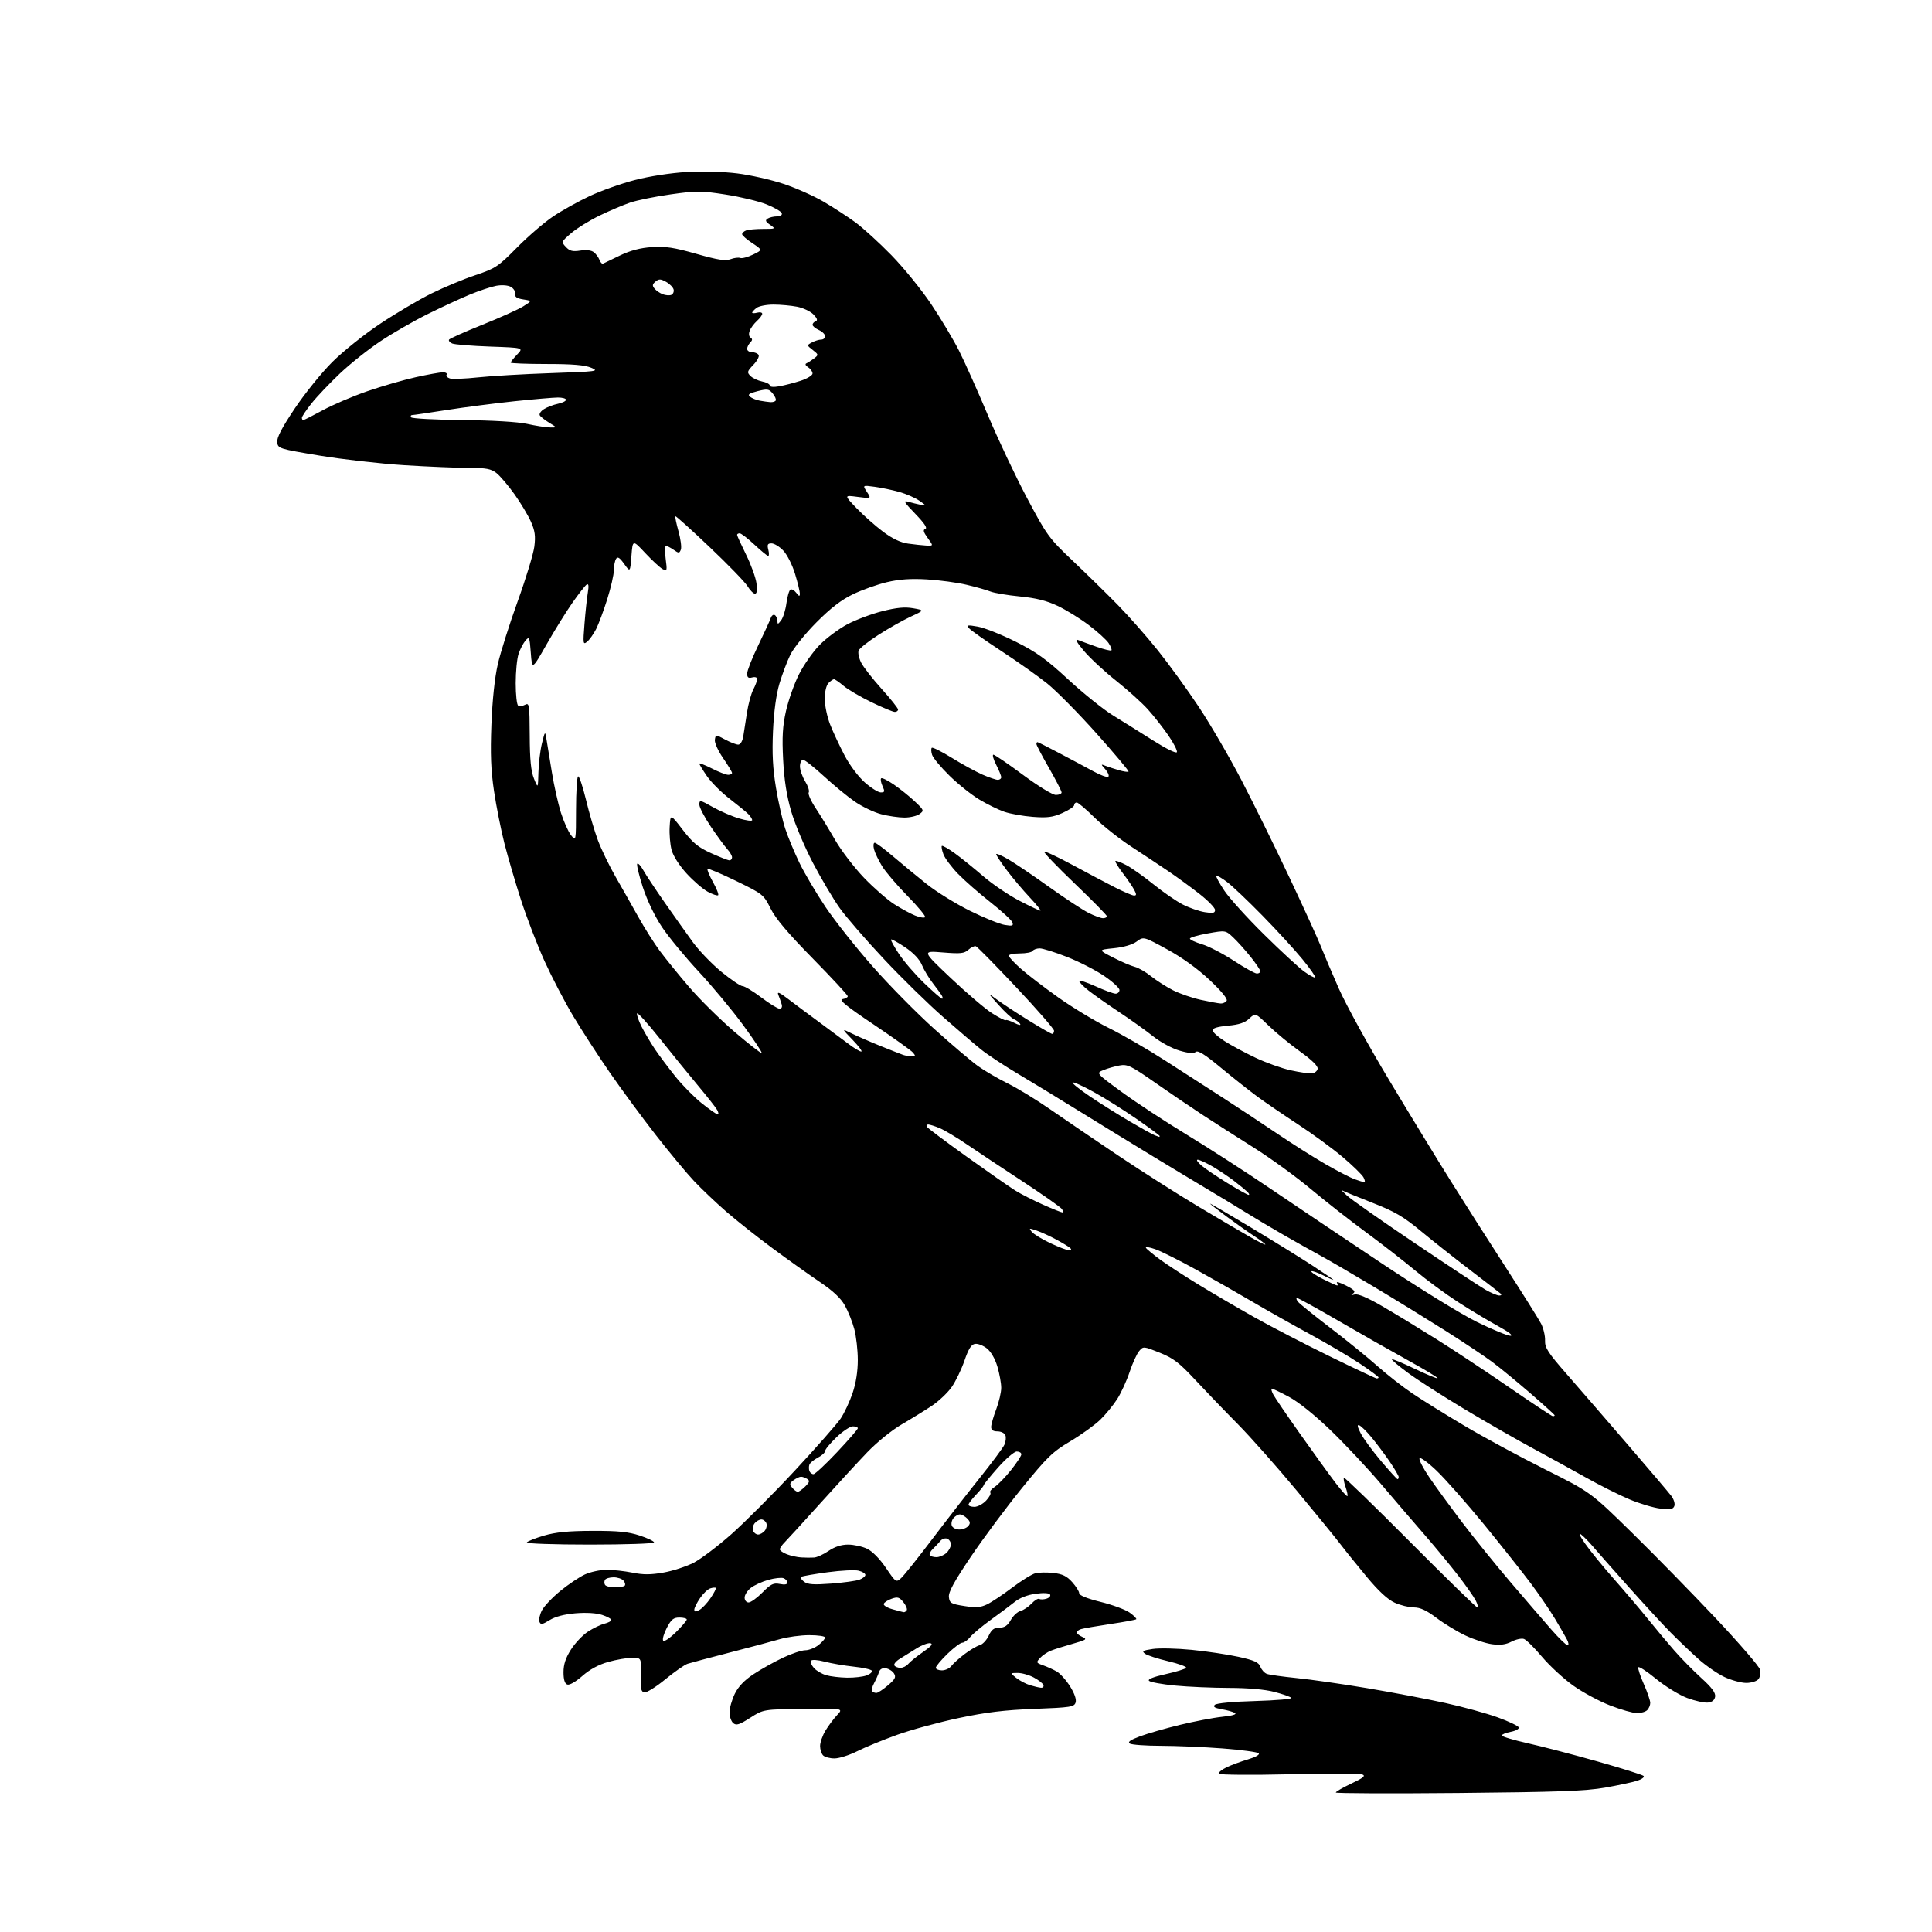 <?xml version="1.0" encoding="UTF-8" standalone="no"?>
<svg 
  version="1.1" 
  xmlns="http://www.w3.org/2000/svg" 
  xmlns:xlink="http://www.w3.org/1999/xlink" 
  xmlns:svg="http://www.w3.org/2000/svg"
  xmlns:rdf="http://www.w3.org/1999/02/22-rdf-syntax-ns#"
  xmlns:cc="http://creativecommons.org/ns#"
  xmlns:dc="http://purl.org/dc/elements/1.1/"
  viewBox="0 0 768 768"
  width="768"
  height="768"
>
<style>svg {background-color: white; }</style>"
<path stroke="none" fill="black" fill-rule="evenodd" d="M579.75,712.74C552.94,712.99 531.00,712.90 531.00,712.55C531.00,712.20 533.78,710.60 537.18,708.99C541.98,706.72 542.95,705.92 541.55,705.38C540.55,705.00 527.44,704.97 512.41,705.31C497.38,705.66 484.84,705.55 484.55,705.08C484.26,704.61 485.61,703.47 487.55,702.54C489.49,701.62 493.37,700.19 496.16,699.36C499.15,698.47 500.88,697.48 500.36,696.96C499.86,696.46 493.40,695.60 485.98,695.03C478.57,694.47 467.55,694.00 461.50,693.99C455.45,693.98 449.88,693.58 449.13,693.10C448.15,692.48 449.29,691.66 453.13,690.23C456.08,689.13 463.23,687.07 469.00,685.67C474.77,684.27 482.37,682.81 485.88,682.45C489.94,682.02 491.76,681.47 490.90,680.94C490.15,680.48 487.80,679.80 485.67,679.45C482.88,678.97 482.11,678.49 482.90,677.70C483.55,677.05 490.07,676.43 499.07,676.18C507.36,675.94 513.78,675.38 513.32,674.93C512.87,674.47 509.82,673.40 506.54,672.55C502.79,671.58 496.11,670.99 488.54,670.97C481.92,670.96 472.28,670.54 467.12,670.04C461.95,669.54 457.29,668.69 456.76,668.16C456.13,667.53 458.46,666.59 463.40,665.49C467.58,664.56 471.23,663.43 471.51,662.99C471.79,662.54 468.59,661.37 464.42,660.38C460.24,659.40 456.09,658.05 455.18,657.39C453.79,656.38 454.26,656.08 458.24,655.49C460.82,655.10 467.79,655.26 473.72,655.84C479.65,656.42 488.03,657.68 492.34,658.62C498.61,660.00 500.35,660.79 501.01,662.54C501.47,663.74 502.62,665.03 503.57,665.39C504.52,665.75 509.85,666.50 515.40,667.06C520.96,667.61 533.60,669.42 543.50,671.08C553.40,672.74 567.35,675.39 574.50,676.96C581.65,678.53 591.07,681.12 595.43,682.71C599.80,684.30 603.53,686.09 603.73,686.68C603.93,687.28 602.49,688.06 600.54,688.43C598.59,688.79 597.00,689.45 597.00,689.88C597.00,690.31 601.61,691.70 607.25,692.96C612.89,694.22 625.38,697.47 635.00,700.19C644.62,702.91 652.88,705.50 653.34,705.96C653.81,706.41 652.68,707.27 650.84,707.87C649.00,708.46 643.23,709.70 638.00,710.62C630.30,711.97 619.27,712.37 579.75,712.74zM331.73,699.00C329.90,699.00 327.86,698.46 327.20,697.80C326.54,697.14 326.00,695.45 326.00,694.05C326.01,692.65 326.95,689.92 328.11,688.00C329.26,686.08 331.35,683.28 332.75,681.79C335.30,679.08 335.30,679.08 319.38,679.29C303.45,679.50 303.45,679.50 298.21,682.86C293.92,685.61 292.71,686.00 291.49,684.99C290.67,684.31 290.00,682.38 290.00,680.69C290.00,679.01 290.93,675.71 292.06,673.37C293.46,670.48 295.85,667.96 299.50,665.54C302.46,663.58 307.72,660.63 311.19,658.99C314.66,657.34 318.68,656.00 320.12,656.00C321.55,656.00 323.92,655.07 325.37,653.93C326.81,652.79 328.00,651.44 328.00,650.93C328.00,650.42 325.17,650.00 321.72,650.00C318.26,650.00 312.98,650.72 309.97,651.60C306.96,652.48 297.98,654.88 290.00,656.93C282.02,658.99 274.52,660.99 273.32,661.38C272.13,661.77 268.13,664.56 264.43,667.59C260.74,670.62 257.00,672.94 256.11,672.76C254.80,672.49 254.54,671.20 254.72,665.72C254.94,659.00 254.94,659.00 251.28,659.00C249.28,659.00 245.01,659.74 241.80,660.64C237.96,661.71 234.44,663.62 231.47,666.24C228.80,668.58 226.36,669.97 225.48,669.63C224.49,669.25 224.00,667.64 224.00,664.73C224.00,661.65 224.85,659.05 226.95,655.75C228.57,653.19 231.60,649.98 233.70,648.61C235.79,647.24 238.74,645.82 240.25,645.45C241.76,645.08 243.00,644.42 243.00,643.97C243.00,643.52 241.35,642.61 239.34,641.95C237.07,641.20 233.05,640.96 228.79,641.31C224.33,641.69 220.70,642.64 218.46,644.03C215.54,645.83 214.91,645.93 214.43,644.67C214.11,643.85 214.56,641.82 215.42,640.15C216.29,638.48 219.58,635.00 222.75,632.41C225.91,629.82 230.30,626.88 232.50,625.87C234.70,624.87 238.56,624.03 241.08,624.02C243.60,624.01 248.24,624.52 251.39,625.15C255.76,626.03 258.71,626.01 263.83,625.10C267.53,624.44 272.90,622.68 275.76,621.20C278.63,619.71 285.37,614.61 290.74,609.86C296.11,605.10 307.48,593.71 316.00,584.54C324.52,575.37 332.70,566.09 334.17,563.91C335.63,561.73 337.77,557.17 338.92,553.78C340.26,549.81 341.00,545.09 340.99,540.56C340.98,536.68 340.36,531.18 339.60,528.34C338.85,525.50 337.16,521.28 335.86,518.96C334.24,516.06 331.15,513.15 326.00,509.68C321.88,506.90 313.44,500.90 307.26,496.33C301.08,491.77 292.70,485.13 288.64,481.59C284.57,478.04 278.85,472.61 275.91,469.50C272.98,466.40 266.13,458.15 260.69,451.18C255.25,444.21 247.03,433.04 242.42,426.38C237.81,419.71 231.25,409.58 227.84,403.88C224.43,398.17 219.30,388.32 216.43,382.00C213.57,375.68 209.38,364.81 207.13,357.85C204.88,350.88 201.91,340.76 200.53,335.35C199.15,329.93 197.28,320.55 196.38,314.50C195.14,306.16 194.89,299.75 195.34,288.00C195.72,278.25 196.66,269.35 197.89,264.00C198.96,259.32 202.52,248.07 205.79,239.00C209.07,229.93 212.05,220.13 212.41,217.23C212.93,213.07 212.65,210.99 211.04,207.36C209.92,204.84 206.98,199.93 204.51,196.46C202.03,192.99 198.82,189.22 197.37,188.07C195.17,186.35 193.32,186.00 186.33,186.00C181.70,186.00 170.20,185.52 160.76,184.93C151.33,184.34 136.16,182.62 127.05,181.11C110.90,178.42 110.49,178.29 110.20,175.81C109.98,174.01 111.99,170.13 117.12,162.46C121.09,156.52 127.80,148.20 132.03,143.97C136.26,139.74 144.84,132.87 151.11,128.70C157.37,124.53 166.55,119.11 171.50,116.66C176.45,114.22 184.32,110.93 189.00,109.37C196.96,106.70 198.01,106.01 205.50,98.41C209.90,93.95 216.37,88.38 219.88,86.03C223.39,83.67 229.93,80.03 234.42,77.93C238.90,75.82 246.97,72.96 252.34,71.57C258.02,70.09 266.59,68.76 272.80,68.39C279.09,68.02 287.42,68.24 293.00,68.93C298.23,69.57 306.55,71.45 311.50,73.10C316.45,74.75 323.65,77.96 327.50,80.23C331.35,82.49 336.98,86.15 340.00,88.36C343.02,90.57 349.48,96.45 354.35,101.44C359.21,106.42 366.33,115.18 370.16,120.90C373.99,126.62 378.97,134.94 381.22,139.40C383.47,143.85 388.61,155.34 392.65,164.93C396.68,174.51 403.69,189.36 408.24,197.93C416.17,212.87 416.90,213.88 426.50,222.99C432.00,228.21 440.04,236.08 444.36,240.49C448.69,244.90 455.83,253.00 460.23,258.50C464.64,264.00 471.98,274.12 476.54,281.00C481.11,287.88 488.71,300.93 493.44,310.00C498.17,319.07 506.74,336.47 512.49,348.65C518.25,360.84 523.90,373.21 525.05,376.15C526.21,379.09 529.43,386.68 532.22,393.00C535.01,399.32 544.00,415.68 552.20,429.34C560.40,443.00 571.52,461.23 576.92,469.84C582.31,478.45 592.16,493.91 598.81,504.19C605.45,514.47 611.65,524.37 612.60,526.18C613.54,528.00 614.25,531.01 614.18,532.87C614.07,535.77 615.31,537.68 622.91,546.37C627.78,551.94 638.68,564.53 647.13,574.35C655.58,584.16 663.33,593.28 664.35,594.62C665.37,595.95 665.92,597.77 665.58,598.66C665.08,599.96 664.00,600.16 660.04,599.69C657.34,599.37 651.83,597.73 647.81,596.05C643.79,594.37 636.00,590.46 630.50,587.38C625.00,584.29 615.33,578.98 609.00,575.56C602.67,572.15 590.52,565.18 582.00,560.06C573.48,554.94 563.44,548.51 559.71,545.75C555.97,543.00 553.10,540.57 553.31,540.35C553.53,540.13 557.61,541.83 562.38,544.12C567.15,546.40 571.24,548.10 571.46,547.87C571.68,547.65 566.38,544.44 559.68,540.74C552.98,537.04 540.52,529.96 532.00,525.01C523.48,520.06 516.11,516.01 515.63,516.00C515.15,516.00 515.32,516.67 516.00,517.50C516.68,518.32 522.48,523.00 528.87,527.88C535.27,532.77 543.65,539.57 547.50,543.00C551.35,546.43 557.65,551.36 561.50,553.95C565.35,556.55 574.66,562.33 582.19,566.80C589.71,571.27 604.07,579.03 614.10,584.05C632.32,593.17 632.32,593.17 648.80,609.34C657.87,618.23 672.88,633.57 682.17,643.43C691.46,653.30 699.32,662.42 699.64,663.70C699.96,664.98 699.67,666.70 698.99,667.51C698.31,668.33 696.13,669.00 694.13,668.99C692.13,668.98 688.25,667.93 685.50,666.64C682.75,665.35 678.05,662.09 675.05,659.40C672.05,656.70 667.15,652.02 664.16,649.00C661.16,645.98 653.49,637.65 647.11,630.49C640.72,623.34 634.36,616.14 632.98,614.49C631.59,612.85 629.59,610.83 628.53,610.00C627.38,609.10 627.95,610.47 629.96,613.41C631.81,616.11 636.96,622.45 641.41,627.50C645.86,632.55 651.98,639.75 655.00,643.49C658.02,647.24 662.75,652.89 665.50,656.05C668.25,659.20 673.11,664.15 676.30,667.04C680.43,670.78 682.01,672.90 681.80,674.40C681.60,675.81 680.66,676.60 678.92,676.80C677.50,676.96 673.79,676.14 670.66,674.97C667.54,673.81 661.96,670.37 658.27,667.35C654.57,664.32 651.41,662.27 651.23,662.80C651.06,663.32 652.06,666.34 653.46,669.50C654.86,672.66 656.00,676.00 656.00,676.92C656.00,677.85 655.46,679.14 654.80,679.80C654.14,680.46 652.33,681.00 650.77,681.00C649.21,681.00 644.40,679.64 640.09,677.97C635.77,676.31 629.15,672.74 625.37,670.05C621.59,667.36 616.02,662.22 613.00,658.64C609.98,655.05 606.73,651.84 605.80,651.51C604.86,651.17 602.65,651.65 600.88,652.56C598.56,653.76 596.39,654.05 593.10,653.60C590.60,653.26 585.84,651.70 582.52,650.13C579.21,648.57 574.04,645.42 571.03,643.14C567.04,640.13 564.59,638.99 562.03,638.98C560.09,638.97 556.65,638.12 554.40,637.09C551.65,635.85 547.99,632.46 543.34,626.86C539.52,622.26 534.85,616.48 532.97,614.00C531.10,611.52 523.21,601.85 515.44,592.50C507.67,583.15 497.09,571.21 491.91,565.97C486.73,560.74 479.12,552.82 475.00,548.39C468.76,541.68 466.41,539.89 461.00,537.72C454.57,535.14 454.48,535.13 452.83,537.07C451.91,538.15 450.20,541.89 449.04,545.38C447.88,548.86 445.67,553.69 444.13,556.11C442.59,558.52 439.57,562.22 437.42,564.32C435.26,566.42 429.90,570.29 425.50,572.91C418.36,577.16 416.29,579.16 406.20,591.59C399.99,599.24 390.85,611.52 385.90,618.87C379.23,628.77 376.97,632.92 377.20,634.87C377.47,637.25 378.06,637.59 383.29,638.42C387.89,639.15 389.74,639.02 392.34,637.78C394.13,636.92 398.63,633.93 402.34,631.12C406.05,628.31 410.22,625.73 411.60,625.39C412.99,625.04 416.22,624.99 418.78,625.28C422.35,625.68 424.08,626.53 426.22,628.92C427.75,630.63 429.00,632.63 429.00,633.35C429.00,634.18 432.18,635.46 437.51,636.78C442.19,637.93 447.39,639.85 449.07,641.05C450.74,642.24 451.91,643.42 451.67,643.67C451.42,643.91 446.78,644.78 441.36,645.58C435.94,646.39 430.71,647.30 429.75,647.59C428.79,647.89 428.00,648.49 428.00,648.91C428.00,649.34 429.01,650.15 430.25,650.70C432.27,651.60 431.88,651.88 426.50,653.40C423.20,654.33 419.30,655.56 417.82,656.14C416.35,656.71 414.38,658.03 413.44,659.07C411.82,660.86 411.87,661.00 414.62,661.98C416.20,662.54 418.62,663.63 420.00,664.41C421.38,665.18 423.78,667.84 425.34,670.32C427.14,673.18 427.96,675.54 427.57,676.77C427.01,678.54 425.61,678.75 411.23,679.31C399.32,679.76 392.01,680.65 381.16,682.94C373.27,684.61 362.24,687.61 356.66,689.61C351.07,691.61 343.93,694.54 340.78,696.13C337.63,697.71 333.56,699.00 331.73,699.00zM348.42,672.96C349.01,672.94 351.07,671.58 352.98,669.94C355.85,667.49 356.27,666.66 355.38,665.23C354.78,664.28 353.33,663.36 352.14,663.18C350.75,662.97 349.79,663.50 349.42,664.68C349.10,665.68 348.22,667.67 347.45,669.11C346.68,670.55 346.34,672.01 346.69,672.36C347.05,672.71 347.82,672.98 348.42,672.96zM413.83,670.91C414.57,670.96 414.99,670.48 414.78,669.84C414.57,669.20 412.85,667.85 410.96,666.84C409.08,665.83 406.17,665.01 404.52,665.02C401.50,665.04 401.50,665.04 404.00,667.02C405.38,668.11 407.85,669.41 409.50,669.91C411.15,670.41 413.10,670.86 413.83,670.91zM336.68,666.91C339.54,666.96 343.05,666.55 344.50,666.00C345.94,665.45 346.87,664.61 346.57,664.12C346.27,663.63 343.03,662.91 339.36,662.52C335.70,662.13 330.50,661.24 327.82,660.54C324.92,659.79 322.71,659.65 322.37,660.20C322.06,660.71 322.60,662.00 323.57,663.08C324.54,664.15 326.72,665.43 328.42,665.92C330.11,666.42 333.83,666.86 336.68,666.91zM374.44,664.00C375.79,664.00 377.47,663.21 378.19,662.25C378.91,661.29 381.29,659.15 383.47,657.50C385.65,655.85 388.35,654.27 389.47,653.98C390.59,653.69 392.18,652.01 393.00,650.25C394.16,647.77 395.14,647.04 397.30,647.02C399.36,647.01 400.54,646.20 401.80,643.97C402.73,642.31 404.47,640.69 405.66,640.39C406.84,640.08 408.82,638.76 410.05,637.45C411.28,636.13 412.68,635.30 413.15,635.60C413.63,635.89 414.92,635.84 416.02,635.49C417.13,635.14 417.75,634.40 417.41,633.85C417.03,633.23 414.80,633.11 411.64,633.55C408.51,633.97 405.33,635.20 403.50,636.68C401.85,638.01 397.57,641.21 394.00,643.79C390.43,646.37 386.68,649.50 385.68,650.74C384.68,651.98 383.25,653.00 382.52,653.00C381.78,653.00 379.12,655.01 376.59,657.46C374.07,659.92 372.00,662.39 372.00,662.96C372.00,663.53 373.10,664.00 374.44,664.00zM357.94,663.00C358.94,663.00 360.35,662.29 361.07,661.42C361.79,660.54 364.44,658.42 366.94,656.69C370.18,654.45 371.01,653.44 369.82,653.21C368.89,653.03 366.42,653.96 364.32,655.28C362.22,656.61 359.25,658.45 357.72,659.39C356.19,660.32 355.20,661.52 355.53,662.04C355.85,662.57 356.94,663.00 357.94,663.00zM623.10,654.00C623.67,654.00 623.59,653.07 622.90,651.75C622.26,650.51 620.12,646.80 618.14,643.50C616.17,640.20 611.86,633.90 608.58,629.50C605.29,625.10 596.90,614.52 589.94,606.00C582.97,597.48 574.43,587.81 570.96,584.52C567.45,581.18 564.48,579.06 564.26,579.72C564.04,580.37 565.78,583.74 568.13,587.20C570.48,590.67 576.32,598.67 581.11,605.00C585.90,611.33 594.63,622.12 600.51,629.00C606.38,635.88 613.65,644.31 616.66,647.75C619.67,651.19 622.57,654.00 623.10,654.00zM268.62,648.89C271.03,646.52 273.00,644.23 273.00,643.79C273.00,643.36 271.70,643.00 270.10,643.00C267.73,643.00 266.82,643.73 265.08,647.07C263.92,649.30 263.25,651.59 263.60,652.16C263.96,652.74 266.12,651.33 268.62,648.89zM277.98,640.01C279.07,639.43 281.08,637.30 282.45,635.28C283.83,633.26 284.77,631.43 284.55,631.22C284.33,631.00 283.33,631.08 282.33,631.41C281.32,631.73 279.49,633.49 278.25,635.31C277.01,637.13 276.00,639.17 276.00,639.85C276.00,640.76 276.51,640.80 277.98,640.01zM359.19,640.87C359.57,640.94 360.13,640.60 360.44,640.10C360.74,639.61 360.14,638.16 359.10,636.87C357.49,634.89 356.80,634.69 354.44,635.52C352.91,636.06 351.50,636.98 351.31,637.57C351.11,638.16 352.65,639.11 354.73,639.69C356.80,640.27 358.81,640.80 359.19,640.87zM587.28,639.01C587.70,639.00 587.40,637.75 586.61,636.21C585.82,634.68 582.67,630.19 579.61,626.24C576.56,622.28 570.63,615.10 566.44,610.27C562.24,605.45 554.42,596.33 549.05,590.00C543.68,583.67 534.60,574.00 528.88,568.50C522.54,562.41 516.07,557.23 512.34,555.25C508.98,553.46 505.93,552.00 505.57,552.00C505.22,552.00 505.45,553.01 506.09,554.25C506.73,555.49 511.55,562.58 516.81,570.00C522.06,577.42 528.35,586.12 530.78,589.31C533.22,592.51 535.39,594.94 535.61,594.72C535.83,594.50 535.50,592.88 534.89,591.11C534.27,589.34 533.98,587.69 534.24,587.43C534.50,587.17 546.36,598.67 560.60,612.99C574.85,627.30 586.85,639.01 587.28,639.01zM297.58,637.00C298.45,637.00 300.93,635.21 303.09,633.03C306.44,629.65 307.47,629.14 310.01,629.65C311.95,630.04 313.00,629.84 313.00,629.09C313.00,628.46 312.31,627.67 311.47,627.35C310.62,627.02 307.90,627.33 305.42,628.02C302.94,628.72 299.80,630.15 298.45,631.22C297.10,632.28 296.00,634.01 296.00,635.07C296.00,636.16 296.69,637.00 297.58,637.00zM244.39,631.00C246.19,631.00 247.96,630.70 248.32,630.34C248.69,629.98 248.48,629.08 247.87,628.34C247.26,627.60 245.49,627.00 243.94,627.00C242.39,627.00 240.84,627.45 240.50,628.00C240.16,628.55 240.16,629.45 240.50,630.00C240.84,630.55 242.59,631.00 244.39,631.00zM330.42,629.50C335.32,629.13 340.38,628.42 341.67,627.94C342.95,627.45 344.00,626.60 344.00,626.04C344.00,625.49 342.79,624.74 341.32,624.37C339.85,624.00 334.33,624.27 329.07,624.98C323.81,625.69 319.09,626.50 318.60,626.79C318.10,627.07 318.55,627.95 319.60,628.74C321.09,629.86 323.43,630.02 330.42,629.50zM358.20,627.33C359.32,626.32 364.83,619.42 370.44,612.00C376.06,604.58 384.62,593.55 389.46,587.50C394.30,581.45 398.72,575.52 399.26,574.31C399.81,573.11 399.99,571.42 399.66,570.56C399.33,569.70 397.92,569.00 396.53,569.00C394.79,569.00 394.00,568.46 394.00,567.25C394.00,566.29 394.90,563.13 396.00,560.24C397.10,557.35 398.00,553.49 398.00,551.67C398.00,549.85 397.31,546.06 396.48,543.24C395.55,540.12 393.91,537.29 392.29,536.01C390.82,534.86 388.71,534.04 387.60,534.21C386.10,534.42 385.01,536.16 383.39,540.88C382.18,544.39 379.89,549.12 378.31,551.38C376.72,553.65 373.19,556.99 370.46,558.81C367.73,560.62 362.35,563.95 358.50,566.19C354.48,568.53 348.60,573.30 344.68,577.38C340.93,581.30 332.47,590.48 325.89,597.79C319.30,605.10 313.04,611.96 311.96,613.04C310.88,614.12 310.00,615.40 310.00,615.88C310.00,616.36 311.24,617.24 312.75,617.83C314.26,618.43 316.85,619.00 318.50,619.11C320.15,619.21 322.45,619.23 323.61,619.15C324.77,619.07 327.38,617.88 329.40,616.50C331.84,614.85 334.47,614.00 337.14,614.00C339.37,614.00 342.75,614.74 344.66,615.64C346.77,616.65 349.68,619.59 352.15,623.22C356.11,629.05 356.21,629.12 358.20,627.33zM372.23,619.00C373.39,619.00 375.17,618.26 376.17,617.35C377.18,616.43 378.00,614.91 378.00,613.95C378.00,613.00 377.33,611.96 376.51,611.64C375.69,611.33 374.45,611.76 373.76,612.60C373.07,613.45 371.74,614.86 370.80,615.75C369.87,616.63 369.33,617.73 369.61,618.18C369.89,618.63 371.07,619.00 372.23,619.00zM234.44,614.00C220.38,614.00 209.12,613.61 209.41,613.14C209.71,612.67 212.77,611.45 216.22,610.43C220.86,609.07 225.89,608.57 235.50,608.54C245.63,608.51 249.77,608.92 254.25,610.39C257.41,611.42 260.00,612.66 260.00,613.14C260.00,613.61 248.50,614.00 234.44,614.00zM301.35,610.00C302.12,610.00 303.31,609.33 303.99,608.51C304.67,607.69 304.96,606.34 304.64,605.51C304.32,604.68 303.43,604.00 302.65,604.00C301.88,604.00 300.69,604.67 300.01,605.49C299.33,606.31 299.04,607.66 299.36,608.49C299.68,609.32 300.57,610.00 301.35,610.00zM381.35,608.00C382.67,608.00 384.28,607.37 384.91,606.61C385.81,605.53 385.70,604.85 384.46,603.61C383.58,602.72 382.27,602.00 381.55,602.00C380.83,602.00 379.69,602.67 379.01,603.49C378.33,604.31 378.04,605.66 378.36,606.49C378.68,607.32 380.02,608.00 381.35,608.00zM387.33,599.00C388.60,599.00 390.71,597.88 392.00,596.50C393.29,595.13 394.04,593.70 393.66,593.33C393.29,592.96 394.08,591.93 395.41,591.06C396.74,590.18 399.67,587.16 401.92,584.34C404.16,581.52 406.00,578.72 406.00,578.11C406.00,577.50 405.18,577.00 404.18,577.00C403.18,577.00 399.80,579.89 396.68,583.43C393.55,586.96 391.00,590.12 391.00,590.44C391.00,590.76 389.65,592.43 388.00,594.16C386.35,595.88 385.00,597.68 385.00,598.15C385.00,598.62 386.05,599.00 387.33,599.00zM317.12,593.00C317.61,593.00 318.95,592.05 320.12,590.88C321.83,589.17 321.97,588.60 320.87,587.90C320.12,587.42 319.02,587.02 318.44,587.02C317.86,587.01 316.53,587.63 315.48,588.39C313.86,589.57 313.78,590.03 314.91,591.39C315.64,592.28 316.64,593.00 317.12,593.00zM555.55,588.00C555.80,588.00 556.00,587.60 556.00,587.11C556.00,586.62 554.35,583.81 552.33,580.86C550.30,577.91 547.07,573.60 545.14,571.29C543.22,568.97 541.04,566.85 540.31,566.57C539.40,566.22 539.58,567.21 540.91,569.78C541.97,571.83 545.59,576.76 548.96,580.75C552.34,584.74 555.30,588.00 555.55,588.00zM323.36,586.00C323.99,586.01 328.21,582.07 332.75,577.25C337.29,572.44 341.00,568.16 341.00,567.75C341.00,567.34 340.11,567.00 339.02,567.00C337.93,567.00 335.00,568.95 332.52,571.33C330.03,573.71 328.00,576.17 328.00,576.80C328.00,577.43 326.69,578.63 325.09,579.45C323.49,580.28 321.98,581.53 321.74,582.23C321.49,582.93 321.50,584.06 321.75,584.75C322.01,585.44 322.73,586.00 323.36,586.00zM617.25,562.96C617.66,562.98 618.00,562.82 618.00,562.60C618.00,562.39 613.61,558.41 608.25,553.77C602.89,549.14 596.02,543.50 593.00,541.26C589.98,539.02 581.65,533.47 574.50,528.94C567.35,524.42 554.75,516.66 546.50,511.72C538.25,506.78 528.58,501.13 525.00,499.18C521.42,497.23 514.79,493.51 510.27,490.91C505.74,488.31 498.99,484.30 495.27,481.99C491.54,479.68 484.90,475.65 480.50,473.04C476.10,470.42 466.20,464.46 458.50,459.78C450.80,455.11 437.75,447.11 429.50,442.00C421.25,436.89 410.00,430.04 404.50,426.77C399.00,423.50 392.48,419.19 390.00,417.19C387.52,415.19 380.72,409.37 374.89,404.26C369.05,399.15 358.46,388.79 351.36,381.23C344.26,373.68 336.36,364.57 333.81,360.99C331.25,357.40 326.45,349.30 323.14,342.99C319.83,336.67 315.94,327.45 314.51,322.50C312.69,316.24 311.72,309.98 311.31,301.94C310.85,292.98 311.10,288.65 312.43,282.69C313.37,278.46 315.68,271.90 317.57,268.13C319.46,264.35 323.18,259.06 325.83,256.36C328.48,253.67 333.42,249.99 336.79,248.19C340.16,246.39 346.43,244.04 350.71,242.96C356.44,241.52 359.69,241.21 363.00,241.79C367.50,242.59 367.50,242.59 362.00,245.13C358.98,246.53 353.22,249.78 349.21,252.36C345.20,254.93 341.65,257.74 341.32,258.61C340.99,259.47 341.42,261.60 342.29,263.34C343.15,265.08 346.81,269.78 350.43,273.80C354.04,277.81 357.00,281.52 357.00,282.05C357.00,282.57 356.41,283.00 355.70,283.00C354.98,283.00 350.82,281.27 346.45,279.15C342.08,277.04 337.09,274.11 335.36,272.65C333.63,271.19 331.91,270.00 331.53,270.00C331.16,270.00 330.19,270.67 329.37,271.49C328.48,272.37 327.87,274.89 327.85,277.74C327.84,280.36 328.80,284.98 329.99,288.00C331.18,291.02 333.77,296.56 335.73,300.29C337.76,304.17 341.23,308.79 343.79,311.04C346.26,313.22 349.11,315.00 350.12,315.00C351.72,315.00 351.81,314.67 350.82,312.50C350.19,311.12 349.94,309.73 350.27,309.40C350.59,309.07 352.88,310.20 355.35,311.90C357.83,313.60 361.57,316.61 363.66,318.59C367.32,322.04 367.40,322.24 365.54,323.59C364.49,324.37 361.78,325.00 359.53,325.00C357.28,325.00 353.11,324.40 350.28,323.66C347.44,322.93 342.73,320.67 339.81,318.66C336.89,316.65 331.35,312.09 327.50,308.54C323.65,304.99 319.94,302.06 319.25,302.04C318.56,302.02 318.00,303.17 318.00,304.63C318.00,306.08 318.93,308.77 320.07,310.61C321.21,312.46 321.84,314.44 321.48,315.03C321.12,315.62 322.37,318.44 324.27,321.30C326.17,324.16 329.66,329.88 332.03,334.00C334.40,338.12 339.53,344.82 343.42,348.89C347.31,352.95 352.75,357.70 355.50,359.45C358.25,361.21 361.98,363.23 363.78,363.95C365.59,364.68 367.36,364.97 367.73,364.60C368.09,364.24 364.98,360.47 360.81,356.22C356.63,351.97 352.06,346.62 350.65,344.33C349.24,342.04 347.79,339.00 347.43,337.58C347.07,336.16 347.21,335.00 347.73,335.00C348.25,335.00 351.56,337.47 355.09,340.49C358.62,343.50 364.65,348.47 368.50,351.53C372.35,354.59 380.05,359.34 385.60,362.08C391.16,364.83 397.36,367.35 399.37,367.67C402.49,368.18 402.95,368.02 402.41,366.63C402.07,365.73 398.12,362.12 393.64,358.59C389.16,355.07 383.39,350.01 380.81,347.35C378.23,344.68 375.63,341.20 375.03,339.61C374.43,338.02 374.15,336.52 374.40,336.27C374.64,336.02 376.93,337.32 379.49,339.16C382.04,341.00 387.11,345.09 390.77,348.25C394.42,351.41 400.88,355.79 405.11,358.00C409.34,360.20 413.14,362.00 413.55,362.00C413.96,362.00 412.07,359.64 409.35,356.75C406.63,353.86 402.51,348.98 400.20,345.91C397.89,342.83 396.00,339.98 396.00,339.56C396.00,339.15 398.14,340.05 400.75,341.57C403.36,343.09 410.68,348.03 417.00,352.56C423.32,357.08 430.39,361.73 432.71,362.89C435.03,364.05 437.61,365.00 438.46,365.00C439.31,365.00 440.01,364.66 440.02,364.25C440.04,363.84 434.31,358.01 427.30,351.30C420.29,344.60 414.80,338.87 415.09,338.57C415.39,338.28 420.32,340.58 426.06,343.68C431.80,346.79 439.43,350.82 443.00,352.65C446.57,354.48 450.08,355.98 450.79,355.99C451.81,356.00 451.82,355.54 450.88,353.75C450.22,352.51 448.18,349.52 446.33,347.09C444.49,344.67 443.17,342.50 443.39,342.27C443.62,342.05 445.54,342.76 447.65,343.86C449.77,344.96 454.65,348.41 458.50,351.52C462.35,354.63 467.60,358.25 470.17,359.56C472.73,360.88 476.67,362.24 478.92,362.60C482.21,363.13 483.00,362.96 483.00,361.72C483.00,360.87 480.19,357.99 476.75,355.30C473.31,352.62 467.80,348.59 464.50,346.36C461.20,344.12 454.57,339.73 449.76,336.59C444.96,333.46 438.33,328.21 435.02,324.94C431.72,321.68 428.57,319.00 428.01,319.00C427.46,319.00 427.00,319.48 427.00,320.06C427.00,320.64 424.89,322.05 422.31,323.19C418.48,324.88 416.34,325.16 410.56,324.72C406.68,324.42 401.58,323.51 399.23,322.70C396.88,321.89 392.43,319.71 389.34,317.86C386.24,316.01 380.90,311.75 377.47,308.39C374.03,305.03 370.91,301.28 370.52,300.06C370.13,298.85 370.08,297.59 370.40,297.27C370.71,296.95 374.28,298.73 378.31,301.22C382.35,303.72 387.81,306.71 390.45,307.88C393.09,309.04 395.87,310.00 396.63,310.00C397.38,310.00 398.00,309.53 398.00,308.96C398.00,308.39 397.09,306.14 395.98,303.96C394.87,301.78 394.38,300.00 394.89,300.00C395.41,300.00 400.69,303.60 406.62,308.00C412.74,312.53 418.41,316.00 419.71,316.00C420.97,316.00 422.00,315.56 422.00,315.01C422.00,314.47 419.75,310.10 417.00,305.30C414.25,300.51 412.00,296.23 412.00,295.79C412.00,295.36 412.17,295.00 412.39,295.00C412.60,295.00 416.54,296.98 421.14,299.41C425.74,301.83 431.83,305.09 434.68,306.64C437.53,308.20 440.19,309.15 440.59,308.74C440.99,308.34 440.46,307.03 439.41,305.84C437.52,303.69 437.53,303.67 439.50,304.44C440.60,304.87 443.00,305.65 444.84,306.18C446.68,306.71 448.38,306.96 448.61,306.72C448.84,306.49 443.16,299.71 435.97,291.66C428.79,283.60 419.89,274.60 416.21,271.65C412.52,268.70 404.30,262.88 397.94,258.73C391.59,254.57 385.84,250.51 385.18,249.71C384.13,248.45 384.61,248.37 388.73,249.10C391.35,249.57 398.09,252.25 403.69,255.05C412.02,259.22 415.86,261.98 424.69,270.14C430.64,275.64 438.65,282.07 442.50,284.43C446.35,286.80 453.54,291.29 458.48,294.42C463.69,297.71 467.62,299.63 467.84,298.97C468.05,298.35 466.51,295.35 464.41,292.30C462.31,289.26 458.66,284.62 456.30,281.99C453.94,279.36 448.24,274.23 443.64,270.58C439.04,266.93 433.31,261.62 430.91,258.78C428.02,255.36 427.22,253.88 428.53,254.41C429.61,254.85 432.94,256.06 435.91,257.11C438.89,258.15 441.54,258.79 441.80,258.53C442.06,258.27 441.56,256.98 440.70,255.66C439.84,254.35 436.29,251.12 432.81,248.49C429.34,245.86 423.76,242.42 420.41,240.84C416.04,238.77 411.83,237.72 405.41,237.10C400.51,236.62 395.25,235.74 393.73,235.14C392.21,234.53 387.93,233.32 384.23,232.45C380.53,231.57 373.45,230.62 368.50,230.32C362.04,229.94 357.54,230.25 352.56,231.42C348.75,232.32 342.68,234.48 339.06,236.23C334.41,238.47 330.17,241.74 324.50,247.45C320.10,251.88 315.46,257.64 314.18,260.25C312.90,262.87 310.95,268.04 309.84,271.75C308.55,276.10 307.64,282.81 307.28,290.63C306.88,299.58 307.19,305.48 308.46,313.13C309.40,318.83 311.07,326.20 312.17,329.50C313.26,332.80 315.79,338.88 317.79,343.00C319.79,347.12 324.44,355.00 328.13,360.50C331.82,366.00 340.24,376.63 346.84,384.12C353.44,391.61 364.50,402.82 371.41,409.03C378.32,415.25 386.11,421.87 388.74,423.76C391.36,425.64 396.69,428.75 400.58,430.67C404.48,432.59 412.13,437.26 417.58,441.05C423.04,444.84 435.15,453.08 444.50,459.35C453.85,465.62 468.25,474.78 476.50,479.71C484.75,484.63 494.09,490.12 497.25,491.90C500.41,493.69 503.00,494.95 503.00,494.71C503.00,494.46 501.09,493.01 498.75,491.48C496.41,489.95 491.46,486.46 487.75,483.71C484.04,480.97 481.00,478.60 481.00,478.45C481.00,478.30 488.31,482.57 497.25,487.94C506.19,493.31 517.09,500.06 521.49,502.93C525.88,505.80 529.71,508.39 529.99,508.70C530.27,509.00 528.54,508.26 526.15,507.05C523.76,505.85 521.58,505.09 521.30,505.36C521.03,505.64 523.08,507.02 525.87,508.43C528.65,509.84 531.20,511.00 531.53,511.00C531.85,511.00 531.82,510.52 531.45,509.93C531.09,509.34 532.71,509.83 535.05,511.02C538.35,512.71 538.99,513.41 537.90,514.16C536.85,514.89 537.00,514.99 538.50,514.58C539.81,514.22 543.60,515.83 549.50,519.26C554.46,522.14 564.13,528.03 571.00,532.34C577.88,536.65 590.92,545.30 600.00,551.55C609.08,557.80 616.84,562.94 617.25,562.96zM547.25,547.96C547.66,547.98 548.00,547.79 548.00,547.53C548.00,547.27 544.74,544.86 540.75,542.18C536.76,539.50 527.88,534.25 521.00,530.51C514.12,526.78 503.77,520.95 498.00,517.55C492.23,514.15 482.10,508.38 475.50,504.72C468.90,501.06 461.57,497.39 459.21,496.57C456.85,495.74 455.20,495.51 455.53,496.05C455.87,496.60 458.48,498.74 461.32,500.82C464.17,502.89 471.07,507.38 476.66,510.79C482.25,514.20 492.15,519.98 498.66,523.65C505.17,527.31 518.60,534.28 528.50,539.12C538.40,543.96 546.84,547.94 547.25,547.96zM600.40,530.99C601.69,530.98 599.82,529.51 595.50,527.15C591.65,525.05 584.50,520.76 579.61,517.60C574.72,514.45 567.07,508.81 562.61,505.09C558.15,501.36 549.33,494.50 543.00,489.84C536.67,485.19 526.79,477.44 521.02,472.62C515.26,467.80 505.14,460.45 498.52,456.28C491.91,452.12 482.80,446.29 478.27,443.33C473.74,440.37 465.19,434.57 459.27,430.43C449.52,423.61 448.17,422.96 445.03,423.54C443.12,423.89 440.23,424.71 438.61,425.38C435.66,426.58 435.66,426.58 445.85,434.04C451.45,438.14 463.14,445.82 471.81,451.09C480.49,456.37 495.22,465.86 504.54,472.19C513.87,478.52 533.77,491.88 548.77,501.88C564.05,512.08 580.93,522.48 587.17,525.54C593.29,528.54 599.24,530.99 600.40,530.99zM595.95,514.99C596.82,515.00 597.02,514.66 596.45,514.17C595.93,513.71 590.55,509.56 584.50,504.94C578.45,500.33 569.64,493.36 564.92,489.45C557.79,483.55 554.48,481.62 545.42,478.07C539.41,475.72 534.03,473.51 533.46,473.15C532.89,472.79 533.79,473.75 535.46,475.28C537.13,476.81 549.30,485.34 562.50,494.23C575.70,503.12 588.30,511.43 590.50,512.69C592.70,513.95 595.15,514.98 595.95,514.99zM424.95,497.00C425.84,497.00 426.03,496.66 425.45,496.12C424.93,495.64 422.48,494.14 420.00,492.80C417.52,491.45 413.99,489.82 412.14,489.19C409.07,488.13 408.89,488.17 410.14,489.67C410.89,490.58 414.20,492.60 417.50,494.16C420.80,495.72 424.15,497.00 424.95,497.00zM422.37,481.97C422.85,481.99 422.67,481.31 421.98,480.47C421.28,479.63 414.13,474.63 406.10,469.36C398.07,464.10 388.24,457.56 384.26,454.85C380.27,452.13 375.45,449.25 373.54,448.45C371.63,447.65 369.57,447.00 368.97,447.00C368.37,447.00 368.14,447.42 368.46,447.94C368.78,448.45 375.89,453.79 384.27,459.79C392.65,465.78 401.30,471.82 403.50,473.20C405.70,474.58 410.65,477.11 414.50,478.82C418.35,480.54 421.89,481.95 422.37,481.97zM496.32,474.97C496.77,474.99 496.55,474.43 495.82,473.74C495.09,473.04 492.70,471.08 490.50,469.39C488.30,467.70 484.44,465.12 481.91,463.65C479.39,462.19 476.77,461.00 476.09,461.00C475.40,461.00 476.12,462.07 477.67,463.37C479.23,464.67 483.88,467.81 488.00,470.34C492.12,472.87 495.87,474.96 496.32,474.97zM542.29,469.92C542.72,469.96 542.60,469.12 542.02,468.03C541.44,466.95 537.71,463.31 533.73,459.94C529.75,456.57 521.77,450.73 516.00,446.96C510.23,443.18 502.88,438.16 499.67,435.80C496.47,433.43 489.95,428.27 485.19,424.32C478.93,419.13 476.19,417.42 475.31,418.16C474.48,418.85 472.42,418.68 468.80,417.61C465.88,416.75 461.25,414.24 458.50,412.04C455.75,409.84 449.68,405.49 445.00,402.39C440.32,399.29 434.81,395.41 432.75,393.79C430.69,392.16 429.00,390.45 429.00,389.98C429.00,389.51 431.92,390.45 435.48,392.06C439.04,393.68 442.64,395.00 443.48,395.00C444.32,395.00 445.00,394.34 445.00,393.54C445.00,392.73 442.25,390.21 438.89,387.93C435.54,385.65 428.90,382.26 424.15,380.39C419.40,378.53 414.52,377.00 413.32,377.00C412.11,377.00 410.84,377.45 410.50,378.00C410.16,378.55 407.88,379.00 405.44,379.00C403.00,379.00 401.00,379.41 401.00,379.92C401.00,380.42 403.14,382.72 405.75,385.04C408.36,387.36 415.10,392.52 420.72,396.52C426.35,400.51 435.35,405.96 440.72,408.61C446.10,411.27 456.12,417.05 463.00,421.48C469.88,425.90 480.38,432.66 486.34,436.51C492.30,440.35 501.97,446.75 507.84,450.72C513.70,454.69 522.33,460.13 527.00,462.82C531.67,465.50 536.85,468.18 538.50,468.77C540.15,469.36 541.85,469.88 542.29,469.92zM460.75,451.92C460.89,451.96 461.00,451.81 461.00,451.58C461.00,451.34 456.81,448.25 451.68,444.70C446.56,441.15 438.89,436.34 434.63,434.01C430.38,431.67 426.66,430.00 426.37,430.30C426.08,430.59 429.18,433.09 433.27,435.85C437.36,438.61 444.48,443.08 449.10,445.79C453.72,448.50 458.18,450.97 459.00,451.28C459.82,451.59 460.61,451.88 460.75,451.92zM285.29,442.99C285.72,443.00 285.64,442.21 285.10,441.25C284.57,440.29 281.17,435.95 277.53,431.61C273.90,427.27 267.02,418.80 262.24,412.79C257.46,406.78 253.40,402.31 253.22,402.85C253.03,403.40 253.87,405.80 255.08,408.18C256.29,410.55 258.64,414.52 260.30,417.00C261.97,419.48 265.62,424.36 268.42,427.86C271.21,431.35 275.98,436.19 279.00,438.60C282.02,441.01 284.85,442.99 285.29,442.99zM521.49,426.69C522.58,426.58 523.62,425.77 523.79,424.87C523.99,423.80 521.56,421.41 516.80,417.99C512.79,415.11 507.15,410.47 504.27,407.68C499.04,402.61 499.04,402.61 496.62,404.89C494.84,406.56 492.55,407.32 488.09,407.73C484.16,408.08 482.00,408.72 482.00,409.53C482.00,410.23 484.14,412.16 486.75,413.83C489.36,415.51 494.91,418.49 499.07,420.46C503.24,422.44 509.54,424.69 513.07,425.46C516.61,426.24 520.40,426.79 521.49,426.69zM362.37,419.92C363.95,419.99 364.04,419.76 362.96,418.45C362.26,417.60 355.17,412.54 347.22,407.20C336.50,400.01 333.31,397.42 334.88,397.18C336.05,397.00 337.00,396.48 337.00,396.02C337.00,395.56 330.73,388.80 323.08,381.01C313.25,371.00 308.32,365.17 306.33,361.17C303.55,355.61 303.29,355.40 292.63,350.20C286.65,347.29 281.54,345.13 281.27,345.40C280.99,345.67 281.95,348.01 283.40,350.60C284.85,353.19 285.78,355.55 285.48,355.86C285.17,356.16 283.33,355.55 281.37,354.50C279.42,353.45 275.63,350.18 272.94,347.24C270.04,344.07 267.61,340.26 266.97,337.90C266.38,335.71 266.03,331.57 266.20,328.70C266.50,323.50 266.50,323.50 271.41,329.89C275.41,335.08 277.51,336.81 282.64,339.14C286.11,340.71 289.42,342.00 289.98,342.00C290.54,342.00 291.00,341.47 291.00,340.81C291.00,340.16 290.15,338.70 289.12,337.56C288.08,336.43 285.16,332.43 282.62,328.69C280.08,324.94 278.00,320.96 278.00,319.84C278.00,317.92 278.29,317.97 283.32,320.81C286.25,322.47 290.98,324.51 293.82,325.35C296.67,326.20 299.00,326.50 299.00,326.02C299.00,325.54 298.30,324.44 297.44,323.59C296.59,322.73 293.22,319.98 289.96,317.47C286.70,314.96 282.68,310.94 281.02,308.52C279.36,306.11 278.00,303.88 278.00,303.55C278.00,303.23 280.24,304.10 282.97,305.48C285.70,306.87 288.62,308.00 289.47,308.00C290.31,308.00 291.00,307.67 291.00,307.26C291.00,306.85 289.39,304.18 287.42,301.32C285.40,298.38 283.99,295.22 284.17,294.05C284.50,291.97 284.50,291.97 288.25,293.98C290.31,295.09 292.65,296.00 293.45,296.00C294.32,296.00 295.13,294.68 295.46,292.75C295.76,290.96 296.42,286.73 296.93,283.33C297.44,279.94 298.57,275.80 299.43,274.13C300.29,272.46 301.00,270.57 301.00,269.93C301.00,269.26 300.16,268.99 299.00,269.29C297.48,269.69 297.00,269.32 297.00,267.75C297.00,266.61 298.97,261.59 301.39,256.59C303.80,251.59 306.04,246.68 306.38,245.69C306.71,244.69 307.44,244.15 307.99,244.50C308.55,244.84 309.01,245.88 309.03,246.81C309.06,248.29 309.24,248.27 310.52,246.57C311.32,245.51 312.27,242.47 312.62,239.80C312.97,237.14 313.68,234.70 314.20,234.38C314.71,234.06 315.76,234.63 316.53,235.65C317.63,237.10 317.94,237.17 317.96,236.00C317.97,235.18 317.11,231.62 316.04,228.10C314.96,224.55 312.88,220.44 311.36,218.85C309.86,217.28 307.76,216.00 306.70,216.00C305.15,216.00 304.90,216.48 305.41,218.50C305.76,219.88 305.74,221.00 305.37,221.00C305.01,221.00 302.54,218.97 299.90,216.50C297.25,214.02 294.62,212.00 294.04,212.00C293.47,212.00 293.00,212.27 293.00,212.61C293.00,212.95 294.61,216.48 296.57,220.45C298.54,224.43 300.40,229.56 300.71,231.84C301.08,234.63 300.88,236.00 300.12,236.00C299.49,236.00 298.16,234.66 297.16,233.02C296.16,231.38 289.37,224.38 282.07,217.46C274.77,210.53 268.65,205.02 268.47,205.20C268.29,205.38 268.84,208.07 269.71,211.18C270.57,214.28 271.00,217.57 270.65,218.48C270.07,219.98 269.82,219.99 267.79,218.56C266.56,217.70 265.19,217.00 264.74,217.00C264.30,217.00 264.24,219.30 264.61,222.11C265.25,226.91 265.17,227.16 263.39,226.21C262.35,225.65 259.25,222.79 256.50,219.85C251.50,214.50 251.50,214.50 251.00,221.00C250.50,227.50 250.50,227.50 248.12,224.16C246.31,221.63 245.52,221.14 244.88,222.16C244.41,222.90 244.02,224.94 244.02,226.70C244.01,228.46 242.82,233.63 241.38,238.20C239.95,242.76 237.95,248.11 236.96,250.07C235.96,252.03 234.36,254.28 233.41,255.07C231.78,256.41 231.71,255.99 232.34,248.00C232.71,243.32 233.30,237.74 233.66,235.59C234.11,232.88 233.98,231.90 233.22,232.36C232.62,232.74 230.08,235.97 227.58,239.55C225.07,243.13 220.43,250.61 217.26,256.18C211.50,266.29 211.50,266.29 211.00,259.53C210.53,253.19 210.40,252.89 208.89,254.63C208.01,255.66 206.77,258.03 206.14,259.90C205.51,261.77 205.00,267.03 205.00,271.59C205.00,276.15 205.44,280.15 205.98,280.49C206.52,280.82 207.76,280.67 208.73,280.15C210.38,279.26 210.50,280.09 210.57,292.35C210.61,302.01 211.06,306.56 212.25,309.50C213.86,313.50 213.86,313.50 214.03,307.00C214.12,303.43 214.75,298.25 215.43,295.50C216.67,290.50 216.67,290.50 217.25,294.00C217.57,295.93 218.53,301.78 219.38,307.02C220.23,312.25 221.84,319.45 222.96,323.02C224.09,326.58 225.89,330.62 226.98,332.00C228.96,334.50 228.96,334.50 228.98,321.81C228.99,314.83 229.35,308.90 229.79,308.63C230.22,308.36 231.62,312.50 232.91,317.82C234.19,323.15 236.33,330.43 237.66,334.00C239.00,337.57 242.15,344.10 244.68,348.50C247.21,352.90 251.28,360.10 253.74,364.50C256.20,368.90 260.04,374.98 262.28,378.00C264.52,381.02 269.76,387.48 273.93,392.34C278.09,397.20 286.18,405.19 291.91,410.10C297.63,415.00 302.52,418.81 302.77,418.57C303.02,418.32 299.69,413.31 295.38,407.43C291.07,401.56 283.13,392.01 277.74,386.22C272.35,380.43 265.78,372.47 263.15,368.53C260.26,364.21 257.23,357.90 255.53,352.67C253.97,347.88 252.98,343.69 253.32,343.35C253.66,343.01 254.74,344.18 255.72,345.94C256.70,347.71 260.54,353.51 264.26,358.83C267.99,364.15 273.02,371.24 275.46,374.59C277.89,377.94 283.00,383.22 286.80,386.34C290.61,389.45 294.38,392.00 295.19,392.00C295.99,392.00 299.32,394.01 302.58,396.47C305.83,398.93 309.11,400.96 309.87,400.97C310.70,400.99 311.04,400.31 310.73,399.25C310.45,398.29 309.86,396.60 309.41,395.51C308.80,394.01 309.83,394.45 313.55,397.30C316.27,399.38 321.88,403.55 326.00,406.58C330.12,409.60 335.25,413.41 337.40,415.04C339.54,416.67 341.77,418.00 342.36,418.00C342.94,418.00 341.41,415.93 338.96,413.39C334.50,408.78 334.50,408.78 338.50,410.77C340.70,411.86 345.88,414.12 350.00,415.79C354.12,417.45 358.18,419.05 359.00,419.33C359.82,419.61 361.34,419.88 362.37,419.92zM418.25,410.98C418.66,410.99 419.00,410.42 419.00,409.72C419.00,409.02 412.24,401.25 403.98,392.47C395.71,383.69 388.49,376.34 387.92,376.15C387.35,375.95 386.02,376.58 384.95,377.54C383.30,379.04 381.84,379.19 374.76,378.61C366.50,377.94 366.50,377.94 377.88,388.72C384.14,394.65 391.53,400.96 394.31,402.74C397.09,404.52 399.56,405.77 399.81,405.53C400.05,405.28 401.60,405.77 403.24,406.62C404.95,407.51 405.92,407.68 405.51,407.01C405.12,406.38 404.04,405.55 403.11,405.18C402.19,404.81 399.42,402.26 396.97,399.51C392.50,394.53 392.50,394.53 396.29,397.34C398.37,398.89 403.99,402.59 408.79,405.56C413.58,408.53 417.84,410.97 418.25,410.98zM485.19,398.90C486.12,398.95 487.21,398.47 487.62,397.81C488.07,397.07 485.52,393.96 480.84,389.56C476.06,385.06 469.93,380.64 463.95,377.38C454.57,372.26 454.57,372.26 451.84,374.28C450.14,375.53 446.74,376.53 442.81,376.93C436.50,377.57 436.50,377.57 442.50,380.64C445.80,382.33 449.66,383.99 451.08,384.33C452.51,384.68 455.43,386.36 457.58,388.08C459.74,389.80 463.66,392.30 466.29,393.64C468.93,394.98 473.88,396.69 477.29,397.44C480.71,398.19 484.26,398.84 485.19,398.90zM374.47,397.00C374.83,397.00 374.79,396.44 374.39,395.75C373.99,395.06 372.38,392.85 370.82,390.84C369.25,388.82 367.30,385.57 366.48,383.61C365.52,381.32 363.15,378.81 359.80,376.55C356.95,374.63 354.43,373.24 354.21,373.46C353.98,373.68 355.41,376.29 357.38,379.25C359.35,382.22 363.85,387.42 367.39,390.82C370.93,394.22 374.12,397.00 374.47,397.00zM522.80,388.54C523.06,388.27 520.77,385.01 517.72,381.28C514.66,377.55 507.51,369.76 501.83,363.96C496.15,358.16 489.80,352.13 487.72,350.57C485.65,349.00 483.75,347.92 483.50,348.17C483.26,348.41 484.70,351.06 486.70,354.06C488.70,357.05 495.78,364.87 502.42,371.42C509.06,377.98 516.26,384.62 518.41,386.18C520.56,387.74 522.53,388.80 522.80,388.54zM499.63,387.00C500.38,387.00 501.00,386.59 501.00,386.09C501.00,385.59 499.26,383.00 497.13,380.34C495.00,377.68 491.88,374.21 490.21,372.64C487.17,369.79 487.17,369.79 480.08,371.05C476.19,371.75 473.00,372.68 473.00,373.12C473.00,373.56 475.16,374.56 477.79,375.35C480.43,376.13 486.11,379.07 490.42,381.88C494.73,384.70 498.87,387.00 499.63,387.00zM368.28,216.87C371.06,217.00 371.06,217.00 368.78,213.86C367.04,211.45 366.82,210.60 367.85,210.24C368.75,209.92 367.41,207.93 363.85,204.25C359.45,199.72 358.95,198.86 361.00,199.45C362.38,199.84 364.62,200.39 366.00,200.67C368.40,201.16 368.38,201.09 365.50,199.07C363.85,197.91 360.25,196.33 357.50,195.56C354.75,194.79 350.33,193.86 347.68,193.51C342.86,192.86 342.86,192.86 344.62,195.55C346.39,198.24 346.39,198.24 340.94,197.52C335.50,196.80 335.50,196.80 340.50,202.01C343.25,204.87 347.98,209.06 351.00,211.33C354.73,214.13 357.95,215.66 361.00,216.09C363.48,216.44 366.75,216.79 368.28,216.87zM218.50,169.91C221.50,169.99 221.50,169.99 218.36,168.08C216.63,167.02 214.93,165.70 214.58,165.12C214.22,164.55 214.96,163.44 216.22,162.64C217.47,161.85 219.96,160.89 221.75,160.52C223.54,160.15 225.00,159.43 225.00,158.92C225.00,158.41 223.54,158.01 221.75,158.02C219.96,158.03 212.20,158.70 204.50,159.50C196.80,160.31 184.70,161.87 177.61,162.98C170.52,164.09 164.31,165.00 163.80,165.00C163.30,165.00 163.13,165.40 163.43,165.89C163.73,166.38 172.87,166.87 183.74,166.98C195.73,167.10 205.86,167.70 209.50,168.50C212.80,169.23 216.85,169.87 218.50,169.91zM120.55,167.00C120.85,167.00 124.34,165.23 128.30,163.08C132.26,160.92 140.22,157.52 146.00,155.52C151.77,153.53 160.43,151.02 165.24,149.95C170.05,148.88 174.91,148.00 176.05,148.00C177.19,148.00 177.86,148.42 177.54,148.93C177.23,149.44 177.80,150.12 178.81,150.44C179.82,150.76 184.88,150.57 190.07,150.01C195.26,149.45 208.28,148.69 219.00,148.33C237.43,147.69 238.31,147.58 235.00,146.18C232.47,145.11 227.57,144.70 217.25,144.70C209.41,144.69 203.00,144.45 203.00,144.15C203.00,143.85 204.16,142.40 205.57,140.92C208.15,138.24 208.15,138.24 194.82,137.77C187.50,137.51 180.72,136.96 179.76,136.55C178.80,136.13 178.23,135.44 178.50,135.01C178.76,134.58 184.72,131.92 191.74,129.10C198.76,126.29 206.07,122.99 208.00,121.78C211.50,119.58 211.50,119.58 208.00,119.03C205.43,118.63 204.57,118.03 204.78,116.79C204.94,115.86 204.14,114.61 203.02,114.01C201.82,113.37 199.43,113.20 197.24,113.61C195.19,114.00 190.50,115.56 186.81,117.08C183.12,118.60 175.58,122.09 170.05,124.83C164.53,127.57 156.08,132.42 151.29,135.61C146.50,138.80 139.23,144.58 135.13,148.46C131.04,152.33 125.96,157.68 123.85,160.34C121.73,163.00 120.00,165.59 120.00,166.09C120.00,166.59 120.25,167.00 120.55,167.00zM306.19,159.86C307.12,159.94 308.10,159.65 308.36,159.22C308.63,158.79 308.09,157.53 307.17,156.42C305.67,154.60 305.06,154.50 301.15,155.49C297.76,156.36 297.10,156.84 298.15,157.70C298.89,158.31 300.62,159.02 302.00,159.27C303.38,159.52 305.26,159.79 306.19,159.86zM309.75,153.56C311.81,153.20 315.64,152.21 318.25,151.37C320.86,150.53 323.00,149.22 323.00,148.47C323.00,147.72 322.21,146.60 321.25,145.99C320.18,145.31 319.93,144.70 320.61,144.41C321.22,144.14 322.57,143.27 323.61,142.48C325.44,141.07 325.43,140.97 323.09,139.14C320.67,137.25 320.67,137.25 322.77,136.12C323.92,135.51 325.57,135.00 326.43,135.00C327.30,135.00 328.00,134.40 328.00,133.66C328.00,132.92 326.88,131.81 325.50,131.18C324.12,130.56 323.00,129.62 323.00,129.10C323.00,128.59 323.56,127.96 324.25,127.70C325.13,127.37 324.86,126.57 323.36,125.00C322.18,123.78 319.25,122.39 316.86,121.93C314.46,121.47 310.25,121.08 307.50,121.08C304.75,121.07 301.71,121.66 300.75,122.39C299.79,123.12 299.00,123.97 299.00,124.27C299.00,124.57 299.90,124.58 301.00,124.29C302.10,124.00 303.00,124.20 303.00,124.73C303.00,125.26 302.05,126.55 300.88,127.60C299.72,128.64 298.42,130.40 298.01,131.50C297.56,132.69 297.70,133.79 298.37,134.21C299.17,134.72 299.14,135.26 298.24,136.16C297.56,136.84 297.00,137.98 297.00,138.70C297.00,139.41 297.87,140.00 298.94,140.00C300.01,140.00 301.18,140.49 301.55,141.08C301.92,141.68 300.99,143.45 299.48,145.02C296.99,147.62 296.88,148.02 298.31,149.45C299.18,150.32 301.26,151.30 302.94,151.64C304.62,151.97 306.00,152.69 306.00,153.24C306.00,153.83 307.51,153.96 309.75,153.56zM266.80,117.24C267.51,116.97 267.96,116.03 267.79,115.16C267.62,114.28 266.29,112.90 264.84,112.08C262.62,110.84 261.93,110.81 260.58,111.93C259.29,113.00 259.22,113.56 260.20,114.74C260.88,115.56 262.35,116.56 263.47,116.98C264.58,117.40 266.08,117.51 266.80,117.24zM239.75,104.78C240.16,104.57 243.20,103.11 246.50,101.53C250.63,99.55 254.58,98.52 259.18,98.22C264.56,97.87 267.99,98.39 276.83,100.91C285.38,103.34 288.36,103.81 290.39,103.04C291.81,102.50 293.56,102.28 294.27,102.55C294.98,102.82 297.26,102.21 299.35,101.20C303.14,99.36 303.14,99.36 299.07,96.66C296.83,95.18 295.00,93.58 295.00,93.09C295.00,92.61 295.71,91.94 296.58,91.61C297.45,91.27 300.48,91.00 303.30,91.00C308.34,91.00 308.40,90.97 306.12,89.37C304.30,88.10 304.09,87.56 305.15,86.89C305.89,86.42 307.55,86.02 308.83,86.02C310.25,86.01 311.01,85.51 310.76,84.75C310.53,84.06 307.81,82.48 304.71,81.24C301.60,79.99 294.27,78.23 288.42,77.33C278.66,75.82 276.88,75.81 266.64,77.26C260.51,78.12 253.25,79.59 250.50,80.53C247.75,81.46 242.27,83.79 238.32,85.70C234.38,87.62 229.32,90.74 227.09,92.65C223.08,96.09 223.06,96.15 224.94,98.16C226.46,99.79 227.61,100.08 230.67,99.61C233.07,99.23 235.08,99.47 236.06,100.26C236.92,100.94 237.93,102.32 238.31,103.33C238.69,104.34 239.34,104.99 239.75,104.78z" />

</svg>